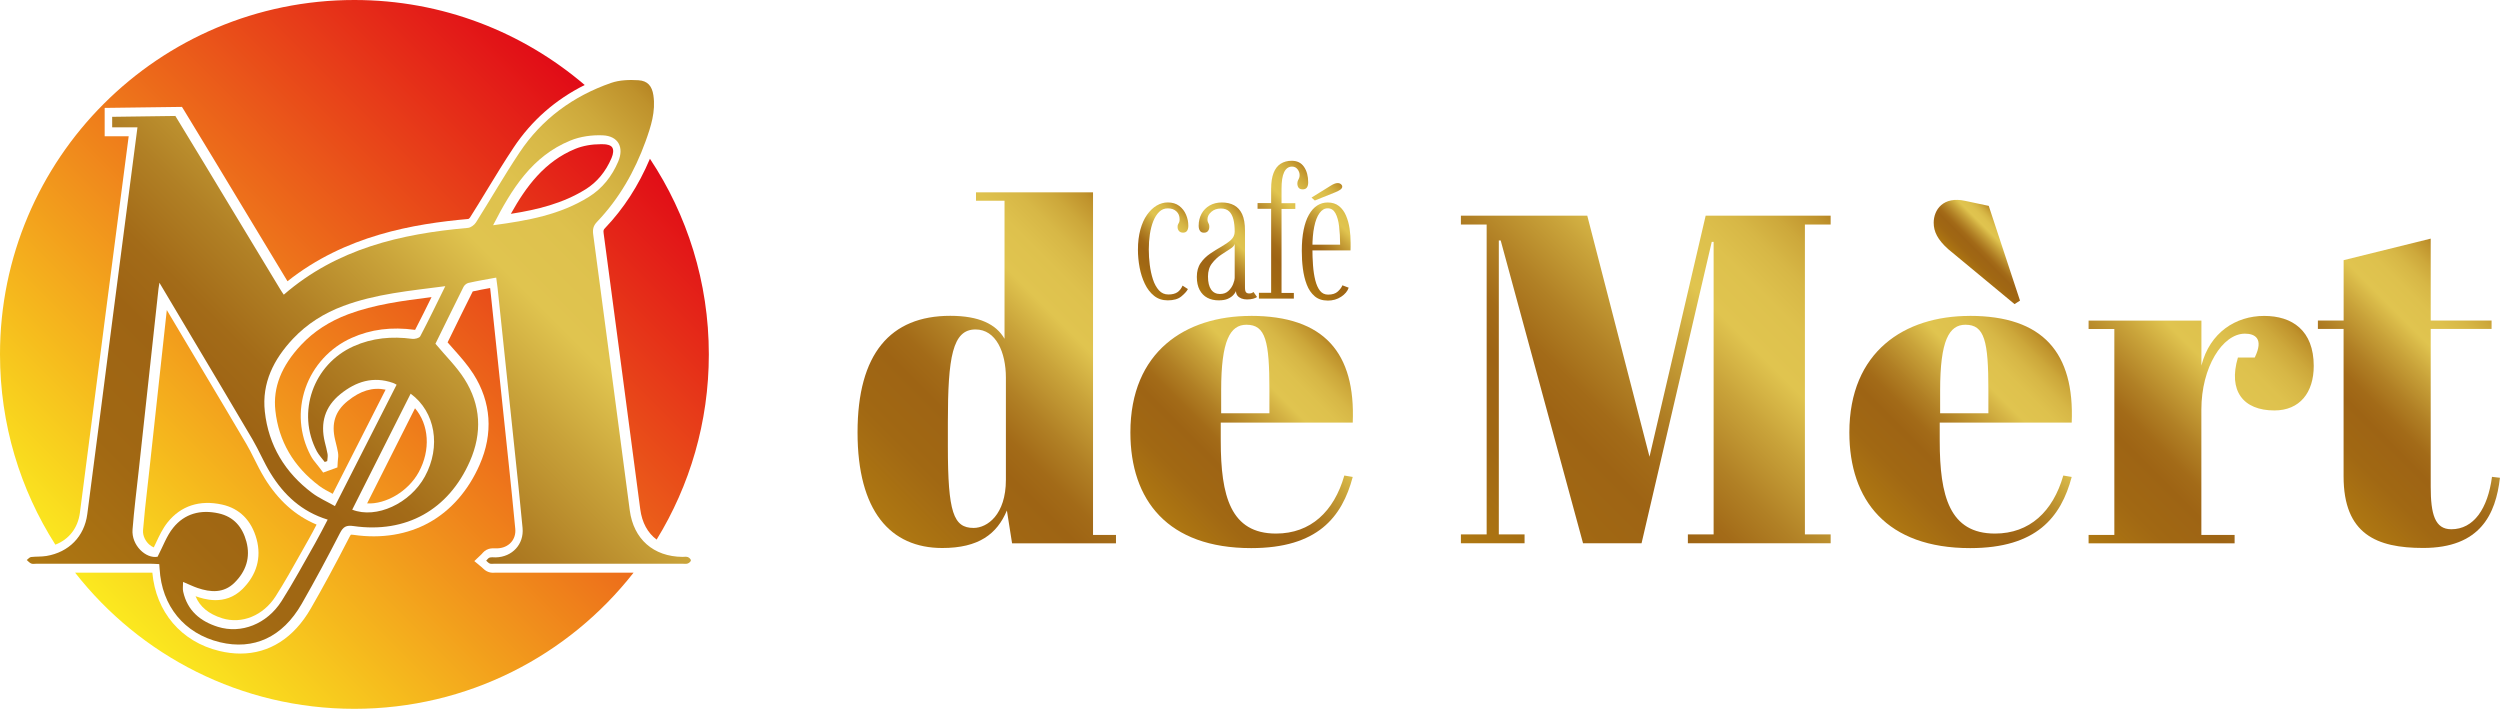 <svg xmlns="http://www.w3.org/2000/svg" xmlns:xlink="http://www.w3.org/1999/xlink" id="Laag_1" width="493.24" height="139.84" viewBox="0 0 493.24 139.84"><defs><linearGradient id="_6" x1="224.68" y1="55.4" x2="236.09" y2="43.99" gradientUnits="userSpaceOnUse"><stop offset="0" stop-color="#af7912"></stop><stop offset=".02" stop-color="#ad7612"></stop><stop offset=".18" stop-color="#a16813"></stop><stop offset=".32" stop-color="#9e6414"></stop><stop offset=".39" stop-color="#a36b18"></stop><stop offset=".48" stop-color="#b18025"></stop><stop offset=".6" stop-color="#c9a33a"></stop><stop offset=".7" stop-color="#e0c44f"></stop><stop offset=".79" stop-color="#dec14d"></stop><stop offset=".86" stop-color="#d7b746"></stop><stop offset=".92" stop-color="#cda83b"></stop><stop offset=".98" stop-color="#bf922c"></stop><stop offset="1" stop-color="#b78624"></stop></linearGradient><linearGradient id="_6-2" x1="236.01" y1="56.78" x2="247.99" y2="44.8" xlink:href="#_6"></linearGradient><linearGradient id="_6-3" x1="244.5" y1="55.02" x2="261.97" y2="37.55" xlink:href="#_6"></linearGradient><linearGradient id="_6-4" x1="255.71" y1="54.79" x2="269.36" y2="41.14" xlink:href="#_6"></linearGradient><linearGradient id="_6-5" x1="387.92" y1="52.74" x2="396.2" y2="44.45" xlink:href="#_6"></linearGradient><linearGradient id="_6-6" x1="174.96" y1="103.97" x2="228.31" y2="50.61" xlink:href="#_6"></linearGradient><linearGradient id="_6-7" x1="229.27" y1="102.24" x2="263.16" y2="68.35" xlink:href="#_6"></linearGradient><linearGradient id="_6-8" x1="290.3" y1="109.28" x2="359.1" y2="40.47" xlink:href="#_6"></linearGradient><linearGradient id="_6-9" x1="371.12" y1="102.24" x2="405" y2="68.35" xlink:href="#_6"></linearGradient><linearGradient id="_6-10" x1="408.28" y1="103.41" x2="450.36" y2="61.33" xlink:href="#_6"></linearGradient><linearGradient id="_6-11" x1="457.47" y1="96.14" x2="493.05" y2="60.56" xlink:href="#_6"></linearGradient><linearGradient id="linear-gradient" x1="42.19" y1="141.07" x2="141.07" y2="42.19" gradientUnits="userSpaceOnUse"><stop offset="0" stop-color="#fbe91f"></stop><stop offset="1" stop-color="#e10a17"></stop></linearGradient><linearGradient id="linear-gradient-2" x1="17.18" y1="116.06" x2="116.06" y2="17.18" xlink:href="#linear-gradient"></linearGradient><linearGradient id="linear-gradient-3" x1="-5.28" y1="93.6" x2="93.6" y2="-5.28" xlink:href="#linear-gradient"></linearGradient><linearGradient id="linear-gradient-4" x1="35.27" y1="134.15" x2="134.15" y2="35.27" xlink:href="#linear-gradient"></linearGradient><linearGradient id="linear-gradient-5" x1="49.45" y1="148.33" x2="148.33" y2="49.45" xlink:href="#linear-gradient"></linearGradient><linearGradient id="linear-gradient-6" x1="23.19" y1="122.07" x2="122.07" y2="23.19" xlink:href="#linear-gradient"></linearGradient><linearGradient id="linear-gradient-7" x1="24.06" y1="122.94" x2="122.94" y2="24.06" xlink:href="#linear-gradient"></linearGradient><linearGradient id="_6-12" x1="20.42" y1="125.65" x2="128.7" y2="17.38" xlink:href="#_6"></linearGradient></defs><path d="M230.39,59.26c-1.05,0-1.95-.3-2.69-.89-.74-.59-1.35-1.38-1.82-2.36-.47-.98-.82-2.05-1.04-3.23-.22-1.18-.33-2.34-.33-3.49,0-1.5.16-2.83.48-3.99.32-1.16.76-2.14,1.32-2.93.56-.79,1.19-1.39,1.89-1.81.71-.41,1.43-.62,2.18-.62.92,0,1.67.23,2.27.68.6.46,1.05,1.03,1.35,1.74.3.7.45,1.43.45,2.19,0,.43-.09.76-.26,1-.17.23-.43.35-.78.35s-.61-.11-.8-.32c-.19-.22-.28-.49-.28-.81,0-.23.03-.4.1-.51.07-.11.14-.24.2-.39.07-.14.1-.34.1-.59,0-.66-.21-1.19-.64-1.58-.43-.4-.99-.59-1.68-.59s-1.23.23-1.7.68c-.47.46-.86,1.07-1.17,1.83s-.53,1.63-.68,2.6c-.14.97-.21,1.96-.21,2.99s.06,1.99.19,3.03c.13,1.04.34,2,.63,2.89.29.89.69,1.6,1.18,2.15.49.55,1.12.82,1.87.82s1.38-.16,1.81-.47c.43-.31.75-.74.98-1.28l1.06.68c-.24.46-.68.94-1.31,1.46-.63.52-1.53.77-2.7.77Z" fill="url(#_6)"></path><path d="M240.45,59.26c-.86,0-1.61-.17-2.25-.51-.65-.34-1.15-.86-1.52-1.55-.37-.69-.55-1.55-.55-2.58,0-1.09.25-2,.75-2.72.5-.73,1.13-1.34,1.87-1.85.74-.51,1.49-.97,2.23-1.39.74-.42,1.37-.86,1.87-1.31.5-.46.75-1,.75-1.64,0-.92-.08-1.73-.25-2.41-.17-.68-.45-1.21-.84-1.59-.4-.38-.94-.57-1.63-.57-.77,0-1.4.22-1.9.66-.5.44-.75.93-.75,1.48,0,.24.03.43.1.56.07.13.13.26.18.39.05.13.08.3.08.53,0,.32-.09.6-.26.82s-.44.33-.8.33-.61-.12-.78-.37c-.17-.25-.26-.58-.26-1,0-.88.19-1.66.56-2.35.37-.69.91-1.24,1.6-1.64.69-.4,1.49-.6,2.41-.6s1.74.18,2.42.55c.68.37,1.21.95,1.59,1.76.37.81.56,1.89.56,3.23v11.26c0,.46.07.76.21.92.14.16.35.23.62.23.23,0,.41-.03.55-.1.14-.07.24-.13.3-.19l.7.99c-.17.13-.42.25-.78.34s-.75.14-1.2.14c-.41,0-.77-.06-1.1-.19-.33-.13-.59-.31-.78-.55-.19-.24-.29-.54-.3-.9-.09.23-.26.49-.52.77-.26.29-.62.53-1.08.74s-1.07.31-1.8.31ZM240.74,58c.64,0,1.18-.19,1.6-.58.42-.39.74-.84.95-1.36.21-.52.31-.95.31-1.31v-6.69c-.03.34-.31.67-.86,1.02-.54.34-1.15.74-1.82,1.19s-1.28,1.02-1.8,1.7c-.53.68-.79,1.55-.79,2.59,0,1.13.21,1.99.62,2.57.41.59,1.01.88,1.79.88Z" fill="url(#_6-2)"></path><path d="M248.38,58.9v-1.13h2.41v-16.57h-2.68v-1.13h2.68v-2.79c0-1.28.16-2.34.48-3.16.32-.82.79-1.43,1.41-1.82s1.34-.58,2.16-.58c1.08,0,1.89.4,2.44,1.21s.82,1.82.82,3.06c0,.43-.09.77-.26,1.01s-.45.36-.82.36-.64-.11-.81-.32c-.16-.22-.25-.49-.25-.81,0-.24.04-.44.11-.59s.15-.31.23-.48c.07-.16.11-.36.11-.6,0-.42-.14-.81-.41-1.16-.27-.35-.63-.53-1.08-.53-.36,0-.67.1-.93.29-.26.19-.48.47-.65.84-.17.37-.3.82-.38,1.36-.08.54-.12,1.16-.12,1.87v2.86h2.72v1.13h-2.72v16.57h2.43v1.13h-6.89Z" fill="url(#_6-3)"></path><path d="M261.93,59.3c-1.04,0-1.89-.29-2.56-.86-.67-.58-1.19-1.34-1.55-2.29-.37-.95-.62-2.01-.77-3.17s-.21-2.33-.21-3.51c0-1.55.12-2.91.36-4.1.24-1.19.58-2.18,1.04-2.99s.99-1.41,1.62-1.82c.63-.41,1.33-.61,2.09-.61.9,0,1.64.24,2.23.71s1.05,1.1,1.38,1.88c.34.78.57,1.64.71,2.57.14.94.2,1.86.2,2.77v.77c0,.25,0,.49-.02.75h-7.81v-1.13h5.76c0-1.33-.07-2.54-.2-3.62s-.38-1.95-.73-2.59c-.35-.64-.86-.96-1.52-.96-.62,0-1.15.31-1.61.94-.46.63-.81,1.53-1.05,2.7-.24,1.17-.36,2.56-.36,4.18,0,1.18.04,2.31.12,3.42.08,1.1.23,2.09.45,2.96.22.87.53,1.56.93,2.07s.94.76,1.6.76c.84,0,1.48-.21,1.93-.63s.74-.82.89-1.21l1.24.47c-.22.68-.72,1.28-1.49,1.79-.77.51-1.66.76-2.68.76ZM259.41,39.56l-.65-.58,3.81-2.36c.22-.14.45-.26.69-.36.23-.1.45-.14.66-.14.16,0,.32.03.46.1.14.07.25.16.33.28.07.1.11.2.11.32,0,.23-.14.44-.42.63-.28.19-.6.35-.96.49l-4.03,1.62Z" fill="url(#_6-4)"></path><path d="M392.37,40.62l-4.6-.98c-4.4-.98-6.26,1.76-6.26,4.31,0,1.76.78,3.33,2.84,5.19l13.11,10.86,1.08-.69-6.17-18.69Z" fill="url(#_6-5)"></path><path d="M198.65,100.73c-1.94,4.62-5.54,7.39-12.74,7.39-10.25,0-16.72-7.3-16.72-22.81s6.46-23,18.29-23c5.73,0,9.05,1.66,10.71,4.53v-27.24h-5.63v-1.66h23.09v67.6h4.53v1.66h-20.5l-1.02-6.46ZM198.46,94.64v-20.13c0-4.99-1.94-9.51-6-9.51-4.53,0-5.45,5.45-5.45,18.29v4.8c0,13.02,1.11,16.07,5.08,16.07,2.68,0,6.37-2.59,6.37-9.51Z" fill="url(#_6-6)"></path><path d="M246.76,62.32c14.5,0,20.69,7.3,20.13,21.06h-26.04v3.6c0,10.9,1.94,18.29,10.9,18.29,6.83,0,11.45-4.34,13.48-11.45l1.66.28c-2.12,7.94-6.93,14.04-20.04,14.04-16.44,0-23.83-9.42-23.83-22.81,0-15.98,10.9-23,23.73-23ZM250.45,81.53v-4.53c0-9.7-.74-12.93-4.53-12.93-3.23,0-4.99,3.14-4.99,12.93v4.53h9.51Z" fill="url(#_6-7)"></path><path d="M361.18,42.55v1.75h-5.08v61.14h5.08v1.75h-28.17v-1.75h5.08v-57.72h-.37l-13.85,59.47h-11.54l-16.25-59.75h-.37v58h5.08v1.75h-12.56v-1.75h5.08v-61.14h-5.08v-1.75h24.93l12.28,47.56,11.08-47.56h24.66Z" fill="url(#_6-8)"></path><path d="M388.61,62.32c14.5,0,20.69,7.3,20.13,21.06h-26.04v3.6c0,10.9,1.94,18.29,10.9,18.29,6.83,0,11.45-4.34,13.48-11.45l1.66.28c-2.12,7.94-6.93,14.04-20.04,14.04-16.44,0-23.83-9.42-23.83-22.81,0-15.98,10.9-23,23.73-23ZM392.3,81.53v-4.53c0-9.7-.74-12.93-4.53-12.93-3.23,0-4.99,3.14-4.99,12.93v4.53h9.51Z" fill="url(#_6-9)"></path><path d="M434.32,80.79v24.75h6.56v1.66h-28.81v-1.66h5.08v-40.63h-5.08v-1.66h22.26v8.87c1.66-6.56,6.83-9.79,12.37-9.79s9.79,2.86,9.79,9.88c0,5.26-2.77,8.77-7.76,8.77-6.19,0-9.14-3.88-7.2-10.44h3.32c1.85-3.79,0-4.71-1.94-4.71-4.43,0-8.59,6.65-8.59,14.96Z" fill="url(#_6-10)"></path><path d="M462.39,64.9h-5.08v-1.66h5.08v-11.91l17.18-4.25v16.16h12.01v1.66h-12.01v31.12c0,5.45.83,8.4,4.06,8.4,4.43,0,7.2-4.06,8.03-10.34l1.57.18c-.83,7.2-3.88,13.85-15.15,13.85-9.14,0-15.7-2.68-15.7-14.13v-29.09Z" fill="url(#_6-11)"></path><path d="M97.7,112.99c-.33.02-.82.05-1.36-.15-.54-.2-.89-.54-1.12-.76-.04-.04-.08-.07-.11-.11l-1.53-1.27,1.44-1.37s.05-.06.08-.09c.22-.26.64-.74,1.33-.94.53-.15,1.02-.13,1.38-.11.09,0,.19,0,.28,0,1.11-.03,2.09-.45,2.75-1.19.63-.71.92-1.64.82-2.68-.41-4.43-.89-8.93-1.34-13.28l-.35-3.3c-1.04-9.95-2.09-19.89-3.15-29.84l-.1-.92c0-.05-.01-.1-.02-.15-1.18.21-2.31.42-3.43.67-1.5,2.98-2.95,5.95-4.36,8.83l-.6,1.22c.38.44.77.88,1.15,1.3,1.38,1.55,2.81,3.16,3.95,4.95,3.51,5.53,3.94,11.72,1.22,17.9-2.22,5.07-5.66,9.01-9.94,11.39-4.28,2.39-9.44,3.23-14.91,2.44-.33-.05-.49-.04-.55-.03-.04.05-.14.17-.29.47-2.81,5.47-5.23,9.94-7.61,14.07-3.36,5.84-8.2,8.91-13.9,8.91-1.35,0-2.74-.17-4.18-.52-7.5-1.81-12.5-7.7-13.19-15.44-.06,0-.12,0-.17,0-5.02,0-10.05,0-15.07,0,12.8,16.35,32.72,26.86,55.09,26.86s42.29-10.51,55.09-26.86h-27.15c-.05,0-.1,0-.16,0Z" fill="url(#linear-gradient)"></path><path d="M52.15,94.24c-.74-1.2-1.36-2.45-1.96-3.65-.52-1.05-1.02-2.03-1.58-2.99-2.81-4.79-5.7-9.64-8.5-14.33-1.1-1.85-2.2-3.69-3.3-5.54l-3.9-6.56c-1.16,10.64-2.32,21.27-3.48,31.91-.12,1.07-.24,2.13-.36,3.2-.31,2.73-.63,5.55-.85,8.32-.09,1.19.56,2.24,1.21,2.82.29.26.61.46.91.58.14-.3.28-.59.42-.88.68-1.46,1.33-2.84,2.32-4.08,2.61-3.25,6.32-4.46,10.73-3.49,3.46.76,5.81,3.13,6.82,6.84.98,3.65.01,7.05-2.81,9.84-3.45,3.4-7.72,1.92-9.12,1.44-.04-.01-.08-.03-.12-.04.85,2.08,2.58,3.51,5.25,4.35,3.89,1.21,8.12-.53,10.55-4.33,1.73-2.72,3.35-5.6,4.91-8.39.55-.97,1.09-1.94,1.64-2.91.52-.91,1.01-1.86,1.53-2.85-4.19-1.75-7.58-4.79-10.31-9.24Z" fill="url(#linear-gradient-2)"></path><path d="M15.76,101.2c1.08-8.19,2.15-16.52,3.18-24.57.59-4.61,1.19-9.23,1.78-13.84.99-7.63,1.92-14.79,2.86-22.02.59-4.55,1.19-9.14,1.81-13.89h-4.74v-5.59l15.25-.2.53.86c4.56,7.48,7.79,12.84,11.21,18.51,2.7,4.49,5.5,9.12,9.08,15.03,11.4-9.06,24.98-11.34,35.69-12.29.1-.05.26-.19.31-.27,1.13-1.78,2.25-3.62,3.33-5.4,1.69-2.77,3.43-5.64,5.27-8.4,3.54-5.33,8.25-9.47,14.04-12.36C103.13,6.32,87.27,0,69.92,0,31.3,0,0,31.3,0,69.92c0,13.82,4.01,26.7,10.92,37.54,2.68-1.03,4.44-3.27,4.84-6.26Z" fill="url(#linear-gradient-3)"></path><path d="M72.43,99.32c3.66.2,8.1-2.34,10.18-6.16,2.4-4.39,2.03-9.37-.73-12.61l-9.45,18.77Z" fill="url(#linear-gradient-4)"></path><path d="M119.09,45.99c2.09,15.59,4.18,31.44,6.21,46.77l1.02,7.71c.35,2.66,1.48,4.69,3.23,5.99,6.53-10.63,10.3-23.15,10.3-36.54,0-14.27-4.28-27.54-11.62-38.6-2.26,5.32-5.17,9.82-8.86,13.69-.29.3-.35.43-.28.98Z" fill="url(#linear-gradient-5)"></path><path d="M59.42,68.04c-3.92,4.17-5.59,8.42-5.09,12.98.66,6.03,3.57,11.02,8.65,14.84.77.58,1.69,1.06,2.66,1.57l10.44-20.55c-2.56-.53-4.97.2-7.5,2.25-2.46,1.99-3.24,4.43-2.46,7.66.05.21.1.41.15.62.15.61.31,1.24.42,1.9.09.54.03,1.03-.02,1.42-.01.11-.03.22-.03.33l-.07,1.16-2.81,1.02-.79-1.05c-.15-.2-.31-.4-.47-.59-.41-.5-.87-1.06-1.22-1.74-2.18-4.13-2.54-8.84-1.02-13.26,1.52-4.4,4.84-8.02,9.11-9.93,3.79-1.7,7.88-2.22,12.5-1.59.01,0,.02,0,.03,0,1.09-2.09,2.14-4.22,3.24-6.46-5.79.73-11.27,1.45-16.46,3.39-3.68,1.38-6.79,3.4-9.25,6.02Z" fill="url(#linear-gradient-6)"></path><path d="M120.81,29.11c-.33-.52-1.16-.63-1.63-.65-.22,0-.43-.01-.65-.01-1.8,0-3.56.32-5.01.91-6.09,2.49-9.76,7.49-12.73,12.83,5.23-.82,10.25-2.04,14.76-4.85,2.23-1.39,3.95-3.46,5.1-6.15.38-.88.43-1.64.15-2.08Z" fill="url(#linear-gradient-7)"></path><path d="M34.6,22.88c8.34,13.68,12.36,20.49,20.68,34.18.23.39.49.76.71,1.08,10.46-9.07,23.07-12.01,36.34-13.18.56-.05,1.26-.57,1.58-1.08,2.89-4.57,5.58-9.27,8.58-13.77,4.41-6.64,10.58-11.14,18.07-13.75,1.67-.58,3.6-.64,5.39-.53,1.83.11,2.69,1.15,2.96,2.97.48,3.19-.49,6.18-1.55,9.11-2.14,5.91-5.21,11.3-9.58,15.87-.71.75-.88,1.43-.75,2.44,2.43,18.16,4.82,36.32,7.22,54.48.75,5.66,4.67,9.12,10.4,9.17.36,0,.75-.08,1.06.04.26.1.6.42.6.65,0,.21-.36.53-.63.62-.32.11-.71.04-1.06.04-12.36,0-24.72,0-37.07,0-.31,0-.64.07-.91-.03-.27-.1-.48-.37-.72-.57.22-.21.42-.54.68-.61.38-.11.81-.03,1.22-.04,3.24-.08,5.58-2.58,5.28-5.8-.51-5.54-1.11-11.07-1.69-16.6-1.07-10.25-2.16-20.51-3.24-30.76-.07-.65-.17-1.29-.27-2.04-1.91.35-3.7.65-5.48,1.05-.38.08-.81.45-.98.8-1.92,3.83-3.79,7.68-5.53,11.2,2.01,2.41,4.15,4.49,5.71,6.94,3.26,5.13,3.54,10.66,1.09,16.24-4.21,9.6-12.61,14.28-22.97,12.79-1.4-.2-2.01.11-2.66,1.37-2.43,4.72-4.93,9.4-7.57,14-3.78,6.57-9.47,9.16-16.13,7.55-7.02-1.7-11.49-7.15-11.89-14.5-.01-.25-.04-.5-.07-.91-.64-.03-1.23-.08-1.82-.08-7.46,0-14.91,0-22.37,0-.36,0-.75.09-1.06-.03-.34-.13-.6-.46-.89-.7.28-.21.54-.55.84-.59,1.01-.12,2.05-.04,3.05-.21,4.41-.74,7.47-3.83,8.05-8.25,1.69-12.8,3.31-25.61,4.97-38.41,1.7-13.11,3.23-24.8,4.93-37.91h-4.99v-2.07l12.5-.17ZM31.45,55.8c-.11.68-.15.92-.18,1.17-1.31,11.98-2.61,23.95-3.91,35.93-.42,3.86-.91,7.71-1.21,11.57-.25,3.1,2.63,5.81,4.94,5.37,1.09-2.09,1.79-4.12,3.06-5.69,2.27-2.83,5.42-3.65,8.97-2.87,3.03.67,4.72,2.72,5.49,5.57.85,3.15-.09,5.89-2.35,8.12-2.12,2.09-4.7,1.92-7.3,1.03-.9-.31-1.75-.73-2.84-1.19,0,.75-.11,1.36.02,1.92.82,3.74,3.38,5.86,6.84,6.94,4.62,1.44,9.68-.54,12.57-5.07,2.35-3.7,4.43-7.57,6.6-11.38.85-1.49,1.61-3.02,2.5-4.7-5.16-1.58-8.67-4.9-11.3-9.19-1.3-2.12-2.26-4.46-3.52-6.61-3.9-6.65-7.86-13.25-11.8-19.88-2.11-3.55-4.22-7.09-6.56-11.03ZM87.85,56.46c-7.03.92-13.74,1.52-20.12,3.91-3.78,1.41-7.14,3.51-9.92,6.46-3.8,4.04-6.18,8.72-5.56,14.38.73,6.67,3.99,12.04,9.35,16.06,1.32.99,2.88,1.67,4.48,2.58,4.13-8.13,8.13-16.01,12.17-23.95-.34-.18-.51-.29-.7-.35-3.92-1.37-7.31-.29-10.4,2.21-3.07,2.49-3.98,5.67-3.07,9.45.19.79.42,1.58.55,2.39.07.44-.04.91-.07,1.37-.16.06-.32.12-.49.18-.52-.7-1.14-1.34-1.55-2.09-4.06-7.68-.73-17.18,7.25-20.75,3.69-1.65,7.56-1.99,11.54-1.46.52.07,1.41-.14,1.6-.5,1.66-3.15,3.2-6.36,4.94-9.88ZM97.28,44.44c6.89-.92,13.24-2.07,18.89-5.59,2.69-1.67,4.56-4.08,5.79-6.95,1.21-2.82.03-5.07-3.03-5.2-2.12-.09-4.44.22-6.4,1.03-7.53,3.08-11.55,9.5-15.25,16.72ZM69.5,100.56c4.74,1.86,11.43-1.23,14.33-6.55,3.22-5.89,2.07-12.76-2.81-16.34-3.85,7.64-7.69,15.26-11.53,22.89Z" fill="url(#_6-12)"></path></svg>